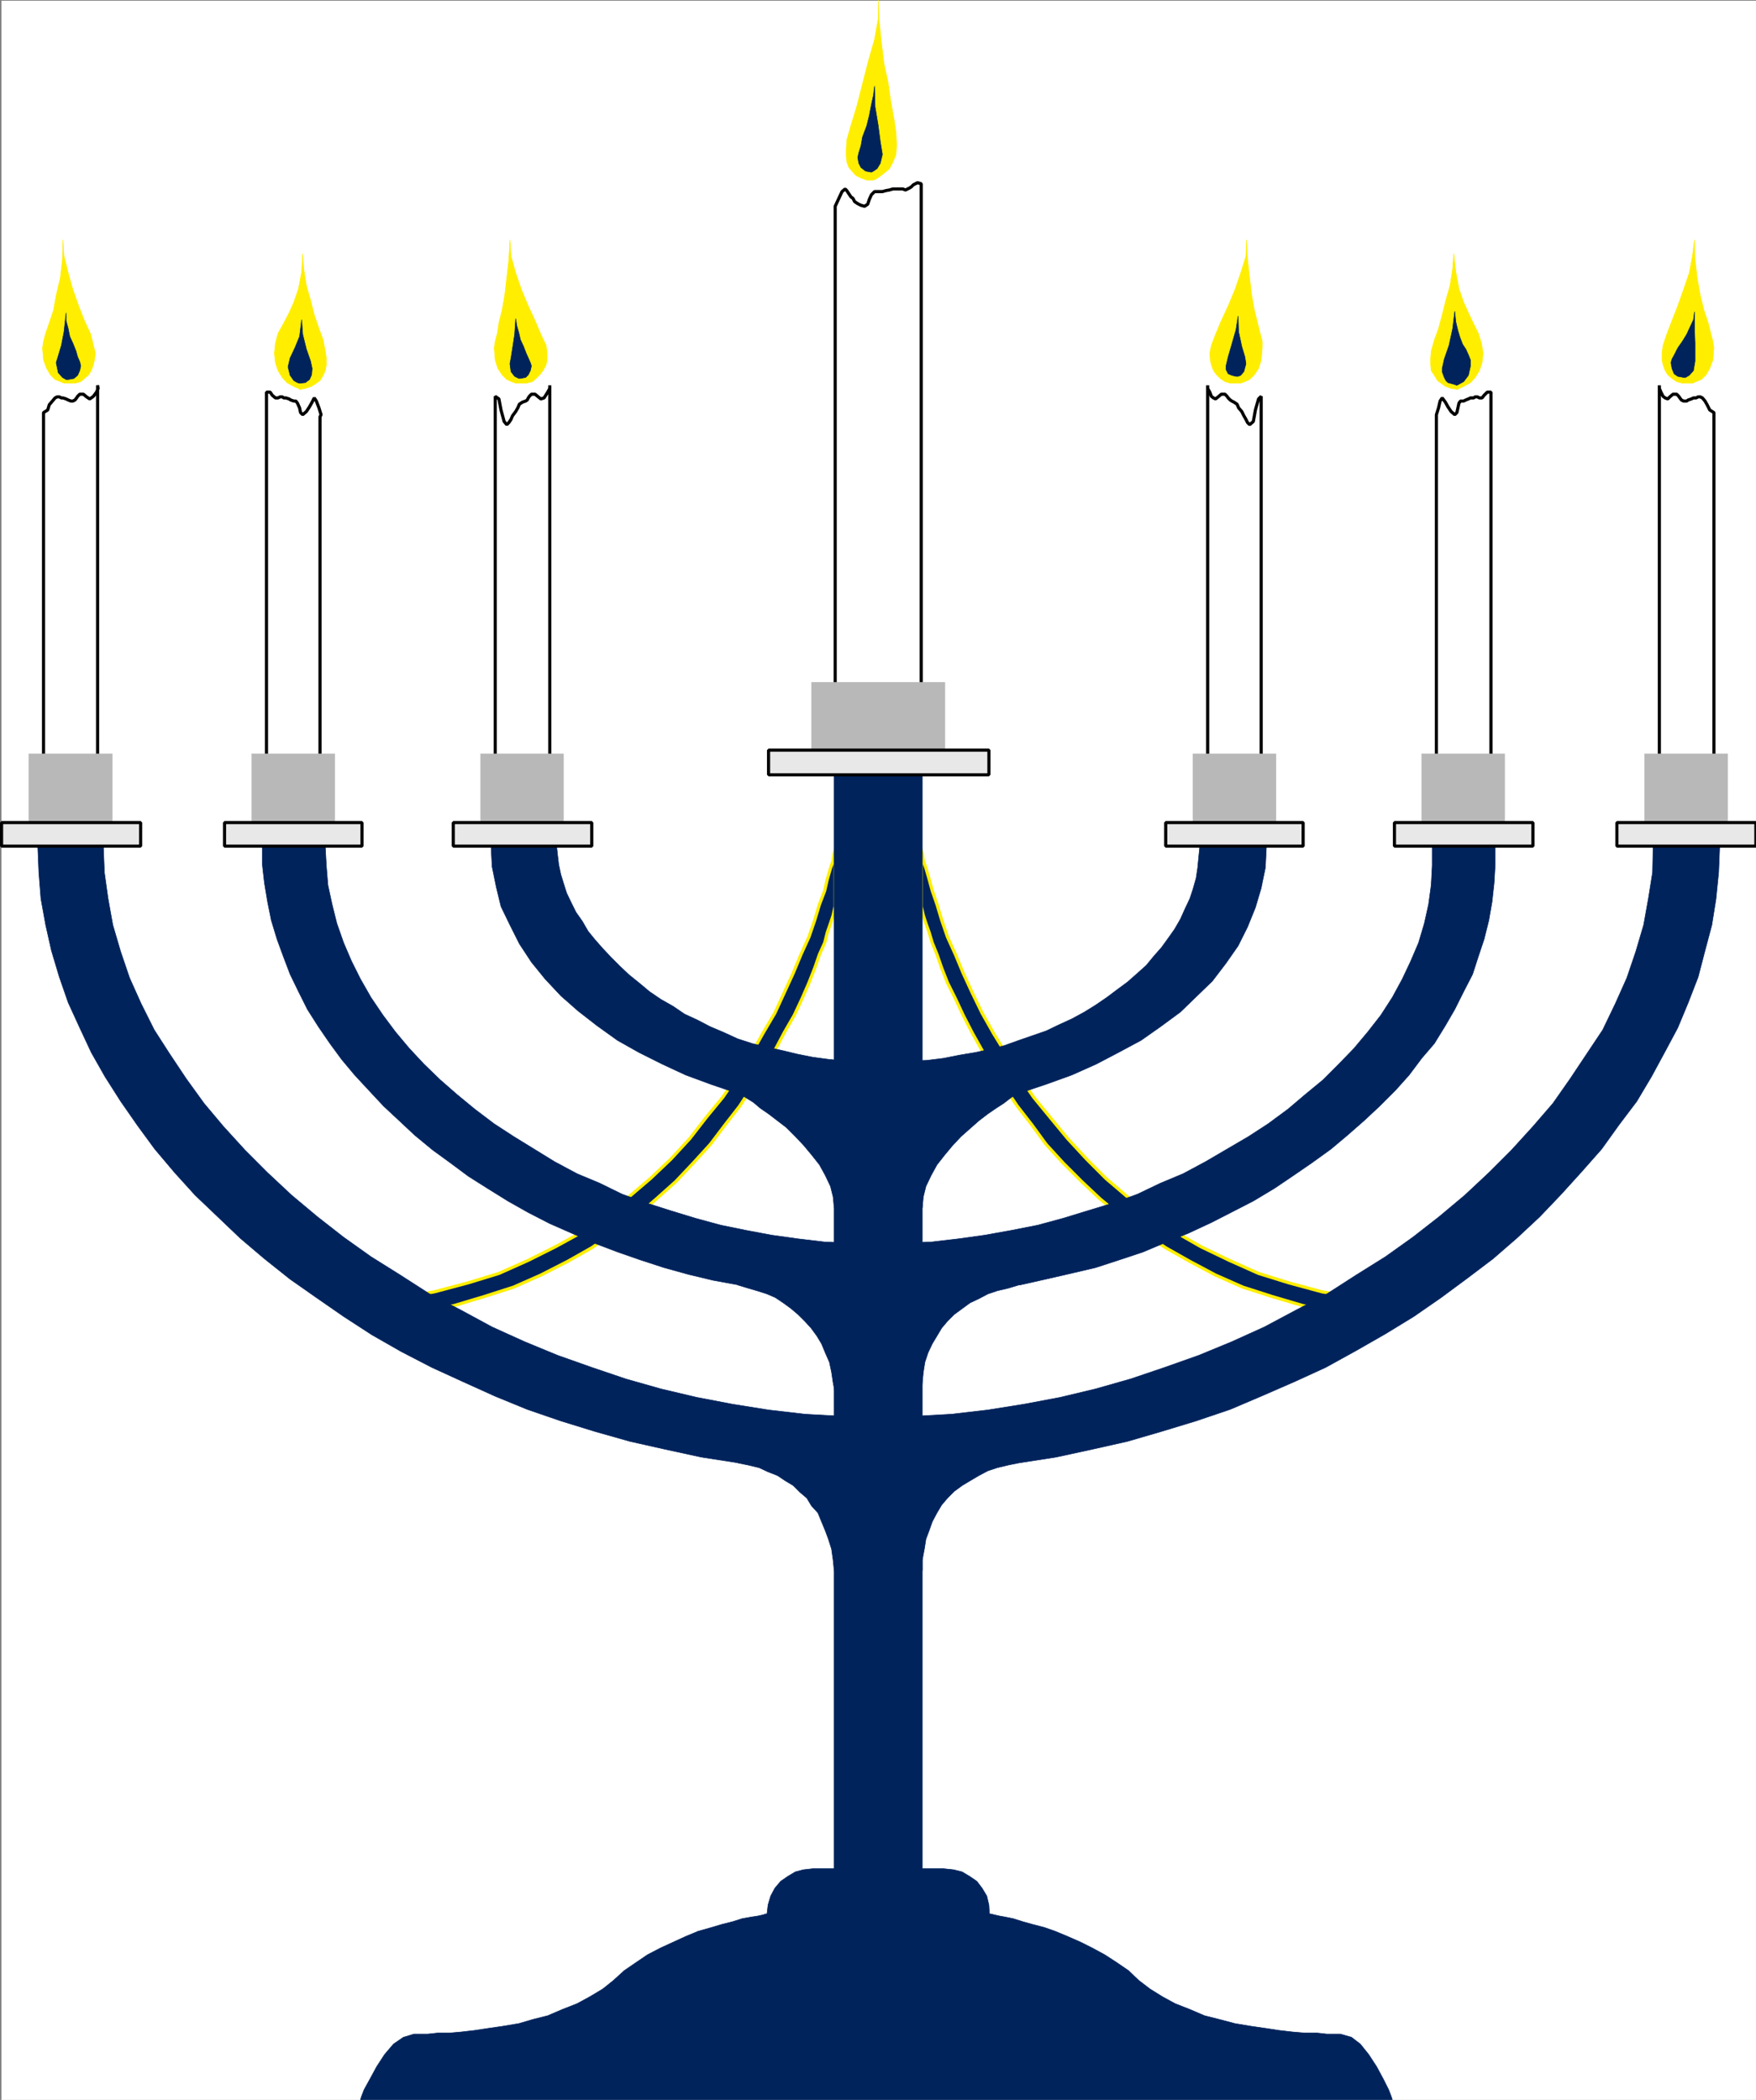 <svg xmlns="http://www.w3.org/2000/svg" width="2503.041" height="2993.527"><rect width="100%" height="100%" fill="#808080" stroke="none"/><defs><clipPath id="a"><path d="M0 0h2500.8v2993H0Zm0 0"/></clipPath><clipPath id="b"><path d="M0 0h2500.8v2992.184H0Zm0 0"/></clipPath><clipPath id="c"><path d="M2302 1171h198.8v35H2302Zm0 0"/></clipPath><clipPath id="d"><path d="M2301 1171h199.8v35H2301Zm0 0"/></clipPath><clipPath id="e"><path d="M2299 1168h201.8v41H2299Zm0 0"/></clipPath></defs><g clip-path="url(#a)" transform="translate(2.24 .979)"><path fill="#fff" d="M0 2992.184h2500.644V-.961H0Zm0 0"/></g><g clip-path="url(#b)" transform="translate(2.24 .979)"><path fill="#fff" fill-rule="evenodd" stroke="#fff" stroke-linecap="square" stroke-linejoin="bevel" stroke-miterlimit="10" stroke-width=".729" d="M0 2992.184h2500.645V-.961H0Zm0 0"/></g><path fill="#fff" fill-rule="evenodd" stroke="#fff" stroke-linecap="square" stroke-linejoin="bevel" stroke-miterlimit="10" stroke-width=".729" d="M1190.486 295.58v688.45h122.641V261.924l-5.207-1.508-3.024 1.508-2.968 1.512-2.969 2.969-2.293 1.511-2.973 1.461-2.968 1.508-3.75-1.508h-14.223l-5.21 1.508-4.481.781-5.262 1.461h-11.203l-4.48 4.48-3.02 6.774-2.242 6.719-4.48 2.973-5.212-1.461-4.531-2.239-4.48-3.023-2.243-4.48-2.968-2.239-3.02-4.48-2.973-4.485-2.238-2.289-4.48 3.75-5.262 11.254-4.48 9.692zm0 0"/><path fill="none" stroke="#000" stroke-linecap="square" stroke-linejoin="bevel" stroke-miterlimit="10" stroke-width="4.481" d="M1190.486 295.58v688.45h122.641V261.924l-5.207-1.508-3.024 1.508-2.968 1.512-2.969 2.969-2.293 1.511-2.973 1.461-2.968 1.508-3.75-1.508h-14.223l-5.21 1.508-4.481.781-5.262 1.461h-11.203l-4.48 4.48-3.02 6.774-2.242 6.719-4.48 2.973-5.212-1.461-4.531-2.239-4.48-3.023-2.243-4.48-2.968-2.239-3.02-4.48-2.973-4.485-2.238-2.289-4.48 3.75-5.262 11.254-4.48 9.692zm0 0"/><path fill="#fff" fill-rule="evenodd" stroke="#fff" stroke-linecap="square" stroke-linejoin="bevel" stroke-miterlimit="10" stroke-width=".729" d="M2365.287 549.256v538.04h77.785V588.173l-5.992-3.75-3.75-7.504-2.969-5.207-3.75-4.48-2.972-1.512h-3.02l-2.973 1.512h-3.75l-2.968 1.457-4.48 1.512-2.243 1.511h-4.531l-2.969-1.511-2.242-2.97-1.512-2.241-2.969-3.02h-5.261l-4.48 3.75-2.97 2.969-3.75-1.457-2.972-2.242-3.02-5.993-2.242-5.261zm0 0"/><path fill="none" stroke="#000" stroke-linecap="square" stroke-linejoin="bevel" stroke-miterlimit="10" stroke-width="4.481" d="M2365.287 549.256v538.04h77.785V588.173l-5.992-3.75-3.75-7.504-2.969-5.207-3.75-4.48-2.972-1.512h-3.02l-2.973 1.512h-3.75l-2.968 1.457-4.48 1.512-2.243 1.511h-4.531l-2.969-1.511-2.242-2.97-1.512-2.241-2.969-3.02h-5.261l-4.48 3.75-2.97 2.969-3.75-1.457-2.972-2.242-3.02-5.993-2.242-5.261zm0 0"/><path fill="#fff" fill-rule="evenodd" stroke="#fff" stroke-linecap="square" stroke-linejoin="bevel" stroke-miterlimit="10" stroke-width=".729" d="M1721.436 549.256v538.04h76.273V564.99l-3.75 3.699-4.48 15.734-2.97 16.465-5.26 4.48-2.974-2.968-2.238-4.48-3.023-5.266-2.969-5.989-4.48-5.21-2.239-5.262-4.48-2.969-3.024-1.512-2.242-1.511-2.969-2.97-1.511-2.241-2.97-3.02h-5.26l-4.481 3.75-3.75 2.969-2.973-1.457-2.969-2.242-2.238-5.993-3.023-5.261zm0 0"/><path fill="none" stroke="#000" stroke-linecap="square" stroke-linejoin="bevel" stroke-miterlimit="10" stroke-width="4.481" d="M1721.436 549.256v538.04h76.273V564.99l-3.75 3.699-4.48 15.734-2.97 16.465-5.26 4.48-2.974-2.968-2.238-4.48-3.023-5.266-2.969-5.989-4.48-5.21-2.239-5.262-4.48-2.969-3.024-1.512-2.242-1.511-2.969-2.97-1.511-2.241-2.97-3.02h-5.26l-4.481 3.75-3.75 2.969-2.973-1.457-2.969-2.242-2.238-5.993-3.023-5.261zm0 0"/><path fill="#fff" fill-rule="evenodd" stroke="#fff" stroke-linecap="square" stroke-linejoin="bevel" stroke-miterlimit="10" stroke-width=".729" d="M2047.479 594.166v493.13h77.785V558.997h-5.262l-4.48 4.48-2.973 3.755h-3.75l-2.969-1.512h-3.023l-2.239 1.512h-4.48l-2.969 1.457-3.754 1.512-3.02 1.511h-4.48l-2.242 2.969-1.457 6.773-1.512 6.72-3.023 2.972-5.207-4.48-4.48-6.723-3.754-6.719-4.48-5.992-2.97 4.48-2.242 9.742-3.02 9.692zm0 0"/><path fill="none" stroke="#000" stroke-linecap="square" stroke-linejoin="bevel" stroke-miterlimit="10" stroke-width="4.481" d="M2047.479 594.166v493.13h77.785V558.997h-5.262l-4.48 4.48-2.973 3.755h-3.75l-2.969-1.512h-3.023l-2.239 1.512h-4.48l-2.969 1.457-3.754 1.512-3.02 1.511h-4.48l-2.242 2.969-1.457 6.773-1.512 6.72-3.023 2.972-5.207-4.48-4.48-6.723-3.754-6.719-4.48-5.992-2.97 4.48-2.242 9.742-3.02 9.692zm0 0"/><path fill="#fff" fill-rule="evenodd" stroke="#fff" stroke-linecap="square" stroke-linejoin="bevel" stroke-miterlimit="10" stroke-width=".729" d="M139.107 549.256v538.04H62.053V588.173l5.988-3.75 2.242-7.504 4.48-5.207 3.75-4.48 2.97-1.512h3.023l2.969 1.512h2.242l4.48 1.457 3.02 1.512 3.754 1.511h2.969l2.968-1.511 2.293-2.97 1.461-2.241 3.02-3.02h5.21l4.481 3.75 4.48 2.969 2.239-1.457 3.023-2.242 4.48-5.993 2.243-5.261zm0 0"/><path fill="none" stroke="#000" stroke-linecap="square" stroke-linejoin="bevel" stroke-miterlimit="10" stroke-width="4.481" d="M139.107 549.256v538.04H62.053V588.173l5.988-3.75 2.242-7.504 4.48-5.207 3.75-4.48 2.97-1.512h3.023l2.969 1.512h2.242l4.48 1.457 3.02 1.512 3.754 1.511h2.969l2.968-1.511 2.293-2.97 1.461-2.241 3.02-3.02h5.21l4.481 3.75 4.48 2.969 2.239-1.457 3.023-2.242 4.48-5.993 2.243-5.261zm0 0"/><path fill="#fff" fill-rule="evenodd" stroke="#fff" stroke-linecap="square" stroke-linejoin="bevel" stroke-miterlimit="10" stroke-width=".729" d="M783.69 549.256v538.04h-77.786V564.99l5.262 3.699 2.969 15.734 4.48 16.465 3.75 4.48 3.024-2.968 2.968-4.48 2.243-5.266 4.48-5.989 3.02-5.21 2.242-5.262 4.48-2.969 4.48-1.512 2.24-1.511 1.51-2.97 1.462-2.241 3.02-3.02h5.21l4.48 3.75 3.75 2.969 4.481-1.457 1.512-2.242 3.75-5.993 2.972-5.261zm0 0"/><path fill="none" stroke="#000" stroke-linecap="square" stroke-linejoin="bevel" stroke-miterlimit="10" stroke-width="4.481" d="M783.69 549.256v538.04h-77.786V564.99l5.262 3.699 2.969 15.734 4.48 16.465 3.75 4.48 3.024-2.968 2.968-4.48 2.243-5.266 4.48-5.989 3.02-5.21 2.242-5.262 4.48-2.969 4.48-1.512 2.24-1.511 1.51-2.97 1.462-2.241 3.02-3.02h5.21l4.48 3.75 3.75 2.969 4.481-1.457 1.512-2.242 3.75-5.993 2.972-5.261zm0 0"/><path fill="#fff" fill-rule="evenodd" stroke="#fff" stroke-linecap="square" stroke-linejoin="bevel" stroke-miterlimit="10" stroke-width=".729" d="M456.135 594.166v493.13H379.86V558.997h5.262l2.969 4.48 4.48 3.755h3.754l3.02-1.512h2.969l2.242 1.512h2.968l4.536 1.457 2.238 1.512 4.48 1.511h2.97l2.241 2.969 3.02 6.773 1.46 6.72 3.02 2.972 5.211-4.48 4.48-6.723 3.755-6.719 3.02-5.992 2.968 4.48 3.754 9.742 2.969 9.692zm0 0"/><path fill="none" stroke="#000" stroke-linecap="square" stroke-linejoin="bevel" stroke-miterlimit="10" stroke-width="4.481" d="M456.135 594.166v493.13H379.86V558.997h5.262l2.969 4.48 4.48 3.755h3.754l3.02-1.512h2.969l2.242 1.512h2.968l4.536 1.457 2.238 1.512 4.48 1.511h2.97l2.241 2.969 3.02 6.773 1.46 6.72 3.02 2.972 5.211-4.48 4.48-6.723 3.755-6.719 3.02-5.992 2.968 4.48 3.754 9.742 2.969 9.692zm0 0"/><path fill="#00235c" fill-rule="evenodd" stroke="#00235c" stroke-linecap="square" stroke-linejoin="bevel" stroke-miterlimit="10" stroke-width=".729" d="m2001.108 1880.463-50.067-2.238-48.61-7.504-45.64-9.691-43.348-12.762-41.886-13.445-38.918-17.192-36.63-19.484-34.382-19.434-33.66-22.457-30.684-23.183-29.125-23.965-26.207-24.695-26.883-26.938-23.964-26.207-20.165-27.664-20.945-26.934-18.703-27.719-16.465-26.933-14.953-24.695-14.223-25.426-12.71-24.696-11.204-23.968-11.199-22.403-8.234-20.996-6.719-19.433-6.723-16.461-4.48-14.953-4.531-12.715-3.7-11.254-1.511-6.719-1.512-5.992v-82.316 3.02l1.512 3.698 1.512 10.473 3.699 10.523 4.53 15.684 4.481 16.465 6.723 19.484 6.719 22.403 8.234 23.964 11.2 24.696 11.202 26.937 12.711 27.664 14.223 29.23 16.465 29.176 17.922 29.176 17.976 30.684 20.942 30.687 23.914 29.176 24.695 29.906 26.938 29.176 27.664 27.719 30.636 26.152 33.657 26.989 34.386 23.183 36.676 20.946 40.38 19.433 41.835 18.703 43.398 13.496 47.098 12.711 48.61 8.23 51.582 5.993 54.597 1.512zm0 0"/><path fill="none" stroke="#fe0" stroke-linecap="square" stroke-linejoin="bevel" stroke-miterlimit="10" stroke-width="4.481" d="m2001.108 1880.463-50.067-2.238-48.61-7.504-45.64-9.691-43.348-12.762-41.886-13.445-38.918-17.192-36.63-19.484-34.382-19.434-33.66-22.457-30.684-23.183-29.125-23.965-26.207-24.695-26.883-26.938-23.964-26.207-20.165-27.664-20.945-26.934-18.703-27.719-16.465-26.933-14.953-24.695-14.223-25.426-12.71-24.696-11.204-23.968-11.199-22.403-8.234-20.996-6.719-19.433-6.723-16.461-4.48-14.953-4.531-12.715-3.7-11.254-1.511-6.719-1.512-5.992v-82.316 3.02l1.512 3.698 1.512 10.473 3.699 10.523 4.53 15.684 4.481 16.465 6.723 19.484 6.719 22.403 8.234 23.964 11.2 24.696 11.202 26.937 12.711 27.664 14.223 29.23 16.465 29.176 17.922 29.176 17.976 30.684 20.942 30.687 23.914 29.176 24.695 29.906 26.938 29.176 27.664 27.719 30.636 26.152 33.657 26.989 34.386 23.183 36.676 20.946 40.38 19.433 41.835 18.703 43.398 13.496 47.098 12.711 48.61 8.23 51.582 5.993 54.597 1.512zm0 0"/><path fill="#00235c" fill-rule="evenodd" stroke="#00235c" stroke-linecap="square" stroke-linejoin="bevel" stroke-miterlimit="10" stroke-width=".729" d="m502.506 1880.463 51.629-2.238 47.097-7.504 46.372-9.691 42.617-12.762 41.886-13.445 38.868-17.192 38.136-19.484 34.387-19.434 32.2-22.457 32.144-23.183 27.664-23.965 27.668-24.695 25.422-26.938 23.914-26.207 20.945-27.664 20.945-26.934 17.922-27.719 16.465-26.933 15.735-24.695 13.44-25.426 14.224-24.696 11.199-23.968 9.746-22.403 8.23-20.996 6.72-19.433 7.452-16.461 3.75-14.953 4.48-12.715 3.75-11.254 1.512-6.719 1.461-5.992v-82.316 3.02l-1.46 3.698-1.512 10.473-3.75 10.523-4.48 15.684-3.75 16.465-7.454 19.484-6.719 22.403-8.23 23.964-11.254 24.696-11.203 26.937-12.711 27.664-13.441 29.23-17.196 29.176-16.46 29.176-19.434 30.684-20.946 30.687-23.964 29.176-23.188 29.906-26.883 29.176-29.176 27.719-30.687 26.152-32.145 26.989-34.386 23.183-38.137 20.946-38.867 19.433-41.887 18.703-44.129 13.496-47.879 12.711-48.61 8.23-51.581 5.993-53.817 1.512zm0 0"/><path fill="none" stroke="#fe0" stroke-linecap="square" stroke-linejoin="bevel" stroke-miterlimit="10" stroke-width="4.481" d="m502.506 1880.463 51.629-2.238 47.097-7.504 46.372-9.691 42.617-12.762 41.886-13.445 38.868-17.192 38.136-19.484 34.387-19.434 32.2-22.457 32.144-23.183 27.664-23.965 27.668-24.695 25.422-26.938 23.914-26.207 20.945-27.664 20.945-26.934 17.922-27.719 16.465-26.933 15.735-24.695 13.44-25.426 14.224-24.696 11.199-23.968 9.746-22.403 8.23-20.996 6.72-19.433 7.452-16.461 3.75-14.953 4.48-12.715 3.75-11.254 1.512-6.719 1.461-5.992v-82.316 3.02l-1.46 3.698-1.512 10.473-3.75 10.523-4.48 15.684-3.75 16.465-7.454 19.484-6.719 22.403-8.23 23.964-11.254 24.696-11.203 26.937-12.711 27.664-13.441 29.23-17.196 29.176-16.46 29.176-19.434 30.684-20.946 30.687-23.964 29.176-23.188 29.906-26.883 29.176-29.176 27.719-30.687 26.152-32.145 26.989-34.386 23.183-38.137 20.946-38.867 19.433-41.887 18.703-44.129 13.496-47.879 12.711-48.61 8.23-51.581 5.993-53.817 1.512zm0 0"/><path fill="#00235c" fill-rule="evenodd" stroke="#00235c" stroke-linecap="square" stroke-linejoin="bevel" stroke-miterlimit="10" stroke-width=".729" d="m1452.236 2085.479-14.953 3.02-15.734 3.753-13.441 4.48-12.715 6.72-12.711 7.504-11.203 6.718-11.25 8.235-9.692 9.742-8.234 9.691-6.719 11.254-6.723 12.711-4.48 12.71-4.531 11.985-2.242 14.223-2.97 15.684v15.003h-125.612l-1.512-15.003-2.238-15.684-4.481-14.223-4.48-11.984-5.262-12.711-5.211-12.71-9.012-9.747-6.722-11.2-9.692-8.234-9.742-9.742-11.203-6.718-11.25-7.504-13.445-5.262-12.711-5.938-15.684-3.754-14.95-3.02h1.458l-53.09-8.233-51.578-11.2-50.121-11.254-50.067-14.172-48.61-15.003-47.882-16.465-45.637-18.703-46.32-20.946-44.125-20.214-43.402-22.454-41.887-23.914-40.379-26.207-38.867-26.937-37.406-26.203-36.625-29.176-34.387-29.18-32.145-30.683-32.199-30.688-29.125-32.148-28.445-33.657-24.695-33.707-23.915-34.386-22.402-35.22-19.488-34.386-16.41-35.168-16.465-35.949-12.711-36.625-11.203-37.461-8.23-36.625-6.774-37.41-2.969-37.457-1.512-37.41h93.52l1.46 37.41 5.263 37.457 6.718 37.41 11.203 38.137 12.711 37.406 16.465 36.68 18.703 37.406 21.676 33.71 23.914 35.9 25.422 35.163 27.668 32.93 30.684 33.656 32.148 32.196 34.387 32.148 36.676 30.688 37.355 29.175 38.918 27.715 41.84 26.207 41.887 26.938 44.859 23.183 44.129 23.914 46.367 20.997 47.098 19.433 48.61 17.192 48.608 16.464 50.122 14.223 50.847 11.984 50.852 9.743 51.578 8.23 51.633 5.992 53.09 2.969 51.578 1.512 51.633-1.512 53.09-2.969 51.578-5.992 51.578-8.23 51.632-9.743 50.118-11.984 50.07-14.223 48.61-16.464 48.609-17.192 47.097-19.433 46.368-20.997 44.859-23.914 44.129-23.183 41.887-26.938 41.89-26.207 38.867-27.715 37.407-29.175 36.625-30.688 34.386-32.148 32.2-32.196 30.632-33.656 28.45-32.93 24.64-35.164 23.914-35.898 22.457-33.711 17.973-37.406 16.414-36.68 12.71-37.406 11.255-38.137 6.723-37.41 5.988-37.457.73-37.41h94.98l-1.511 37.41-3.754 37.457-5.937 37.41-9.743 36.625-9.742 37.461-14.172 36.625-14.953 35.95-17.973 33.655-19.433 35.899-20.945 35.219-25.426 33.656-24.695 34.437-28.395 32.149-29.176 32.195-30.633 32.149-32.93 30.683-33.655 29.18-36.625 27.715-37.41 27.664-38.864 26.937-40.379 24.696-41.89 23.964-43.344 23.915-44.13 20.214-46.37 20.215-45.64 19.434-48.61 16.465-49.336 15.004-48.61 14.171-50.12 11.254-51.579 11.2zm0 0"/><path fill="#00235c" fill-rule="evenodd" stroke="#00235c" stroke-linecap="square" stroke-linejoin="bevel" stroke-miterlimit="10" stroke-width=".729" d="m1452.236 1831.803-14.953 4.531-15.734 3.7-13.441 4.535-12.715 6.719-12.711 5.992-11.203 8.23-11.25 8.234-9.692 9.688-8.234 9.746-6.719 11.254-6.723 11.2-5.992 12.71-4.48 13.496-2.238 14.223-1.512 14.953-1.512 15.684h-122.64l-2.973-15.684-2.238-14.953-3.024-14.223-5.937-13.496-5.262-12.71-6.723-11.2-8.23-11.254-8.961-9.746-9.742-9.688-9.692-8.234-11.254-8.23-11.203-7.504-11.98-5.207-14.172-4.535-12.715-3.7-14.95-4.53h1.458l-36.625-6.724-34.387-8.23-35.168-9.742-34.387-11.203-32.144-11.2-33.656-12.765-32.145-14.172-30.687-13.492-30.637-15.735-29.176-16.464-27.664-17.192-28.445-17.976-26.157-19.434-24.695-17.973-25.426-20.945-22.402-20.945-22.453-20.942-20.945-22.457-20.165-21.726-18.703-22.403-16.465-22.453-16.46-23.968-15.684-24.696-12.711-25.422-11.984-24.695-9.692-25.477-9.011-24.644-8.18-26.988-5.262-26.153-4.48-26.937-2.973-26.207v-26.207h89.719l1.511 27.718 2.239 27.664 5.992 27.72 6.719 26.933 9.691 27.668 11.254 26.203 12.715 25.426 14.949 26.207 17.195 25.425 17.922 23.965 19.434 23.184 20.945 22.457 23.184 22.453 23.965 20.945 25.425 20.946 27.664 20.941 27.664 17.977 29.176 17.972 29.125 17.926 32.2 17.242 32.144 13.442 32.145 15.734 35.117 12.715 32.925 10.473 36.63 11.199 35.894 9.742 36.68 7.504 35.898 6.719 37.356 5.21 38.136 4.536 38.918 1.457 37.356 1.512 37.406-1.512 38.14-1.457 38.864-4.535 37.41-5.211 37.406-6.719 38.137-7.504 35.898-9.742 36.625-11.2 34.387-10.472 35.168-12.715 32.875-15.734 32.2-13.442 32.144-17.242 30.633-17.926 30.687-17.972 27.668-17.977 28.39-20.941 24.7-20.946 25.422-20.945 22.402-22.453 21.727-22.457 19.433-23.184 18.704-23.965 16.414-25.425 14.222-26.207 11.98-25.426 11.204-26.203 8.23-27.668 5.993-26.934 3.753-27.719 1.457-27.664v-27.718h89.77v26.207l-1.512 26.207-2.969 26.937-4.535 26.153-6.718 26.988-8.235 24.644-8.23 25.477-12.711 24.695-12.715 25.422-13.442 23.188-15.68 25.476-17.976 20.942-17.922 23.914-19.433 21.726-22.453 22.457-22.457 20.942-23.914 20.945-23.184 19.484-26.938 19.434-26.152 17.977-27.664 18.703-29.906 17.922-29.176 15.003-30.637 15.684-32.195 15.004-31.367 12.715-33.656 14.222-33.657 11.2-34.386 11.203-35.168 8.23-35.895 8.235-36.625 8.23zm0 0"/><path fill="#00235c" fill-rule="evenodd" stroke="#00235c" stroke-linecap="square" stroke-linejoin="bevel" stroke-miterlimit="10" stroke-width=".729" d="M1314.639 1721.819h-125.613l-1.512-15.735-3.75-14.953-7.45-15.68-8.234-15.003-11.25-14.227-11.203-13.441-11.984-12.711-12.711-12.711-12.711-9.746-12.715-9.742-11.93-8.231-9.742-8.23-9.691-5.993-5.992-3.699-5.262-3.023h-1.457l-37.41-12.711-36.625-13.496-33.657-15.68-32.93-16.465-30.632-17.246-29.176-20.941-26.937-20.946-24.641-21.675-22.457-23.965-19.434-23.965-17.191-26.156-13.496-26.934-12.711-26.207-6.723-27.664-5.988-29.23-1.461-29.176h93.469l1.457 13.496 1.511 12.71 3.024 14.223 3.7 11.985 4.48 14.222 6.773 14.172 6.719 13.493 8.96 12.714 8.231 14.223 9.746 11.984 11.2 12.711 11.93 12.711 12.714 12.715 12.711 11.98 15.734 12.715 13.442 11.254 16.465 11.2 17.191 9.742 16.465 11.203 17.922 8.23 18.703 9.743 19.433 8.234 19.489 8.96 20.89 6.774 20.946 5.207 20.941 4.485 21.727 5.261 22.402 4.48 22.457 3.02 23.914 2.243 23.184 1.457h47.879l23.187-1.457 22.402-.782 23.914-2.972 22.454-4.48 22.457-3.75 20.16-4.481 20.945-5.262 20.945-7.504 19.434-6.719 19.434-6.722 18.703-8.961 17.972-8.23 17.922-9.743 15.735-9.742 16.414-11.203 14.953-11.254 14.222-10.473 12.711-11.199 14.223-12.715 10.473-12.762 11.203-12.714 9.742-13.442 8.961-12.71 8.23-14.223 6.723-15.008 6.719-14.172 4.48-13.492 4.48-15.735 2.243-14.953 1.512-15.68 1.511-15.007h94.977l-1.512 30.687-5.992 29.176-8.23 27.719-11.204 27.664-13.441 26.937-17.242 24.696-19.434 25.476-22.402 21.672-23.188 22.457-28.445 20.942-27.664 19.433-32.148 17.246-31.415 16.465-35.117 15.68-37.406 13.496-38.137 12.71h-1.511l-5.211 3.024-5.262 3.7-9.691 7.5-10.473 6.722-11.98 8.23-12.715 9.743-12.711 11.203-12.711 11.254-11.985 12.71-11.203 13.442-11.199 14.227-8.23 15.004-7.504 15.68-3.7 14.952zm0 0"/><path fill="#00235c" fill-rule="evenodd" stroke="#00235c" stroke-linecap="square" stroke-linejoin="bevel" stroke-miterlimit="10" stroke-width=".729" d="M1314.639 1104.487v1623.8h-125.613v-1623.8Zm0 0"/><path fill="#00235c" fill-rule="evenodd" stroke="#00235c" stroke-linecap="square" stroke-linejoin="bevel" stroke-miterlimit="10" stroke-width=".729" d="m1410.346 2728.287-.727-12.71-3.023-12.766-6.723-11.203-7.45-9.742-9.741-6.72-11.203-6.722-11.98-3.02-14.223-1.511h-186.938l-13.441 1.512-11.254 3.02-11.2 6.722-9.691 6.719-8.23 9.742-5.993 11.203-3.753 12.765-1.508 12.712zm0 0"/><path fill="#00235c" fill-rule="evenodd" stroke="#00235c" stroke-linecap="square" stroke-linejoin="bevel" stroke-miterlimit="10" stroke-width=".729" d="m513.76 2993.162 1.457-4.48 3.75-9.742 8.234-14.953 9.742-17.973 11.2-17.195 12.714-14.95 14.223-9.746 14.953-4.48h19.434l14.223-1.508h16.41l17.195-1.512 19.484-2.242 19.434-2.969 20.945-3.023 22.403-3.75 20.214-5.938 20.942-5.261 20.945-8.965 20.945-8.23 17.922-9.743 18.703-11.203 14.954-11.98 15.683-14.223 16.461-11.254 16.465-11.203 18.703-9.742 17.922-8.23 17.977-8.235 17.921-7.45 18.704-5.26 14.953-4.481 14.953-3.75 14.222-4.48 12.715-2.243 9.688-1.512 6.773-1.512 4.48-1.457h320.051l5.993 1.457 6.718 1.512 8.235 1.512 11.199 2.242 14.227 4.48 13.441 3.75 17.191 4.481 14.953 5.262 17.973 7.449 18.707 8.234 16.41 8.23 17.973 9.743 17.195 11.203 16.465 11.254 14.95 14.223 15.683 11.98 17.976 11.203 17.922 9.742 20.942 8.231 20.945 8.965 20.945 5.262 22.403 5.937 22.453 3.75 20.945 3.023 19.434 2.97 19.433 2.241 17.977 1.512h17.191l13.442 1.508h19.433l15.735 4.48 12.71 9.746 11.985 14.95 11.203 17.195 9.688 17.973 7.504 14.953 3.75 9.742 1.46 4.48zm0 0"/><path fill="#b8b8b8" fill-rule="evenodd" stroke="#b8b8b8" stroke-linecap="square" stroke-linejoin="bevel" stroke-miterlimit="10" stroke-width=".729" d="M160.053 1074.58v98H41.107v-98zm1186.73-101.8v96.539H1156.83v-96.54zm471.871 101.8v98H1700.49v-98zm326.043 0v98h-118.164v-98zm317.809 0v98h-118.164v-98zm-1985.426 0v98H358.916v-98zm326.043 0v98H685.01v-98zm0 0"/><path fill="#fe0" fill-rule="evenodd" stroke="#fe0" stroke-linecap="square" stroke-linejoin="bevel" stroke-miterlimit="10" stroke-width=".729" d="M1243.576 256.662h-8.234l-8.18-2.968-7.5-3.75-5.21-5.992-4.532-5.211-2.973-8.23-.726-7.505v-9.742l.726-13.441 5.992-20.946 8.231-26.933 8.234-32.2 8.23-32.199 8.962-31.414 5.21-29.176V.018l1.512 30.687 2.97 29.176 3.75 30.688 5.991 27.664 3.75 26.937 4.485 23.965 2.968 20.215.782 17.191-.782 13.496-4.48 11.204-5.21 9.742-7.505 5.988-6.719 5.211-4.48 3.023-3.754 1.457zm0 0"/><path fill="#00235c" fill-rule="evenodd" stroke="#00235c" stroke-linecap="square" stroke-linejoin="bevel" stroke-miterlimit="10" stroke-width=".729" d="m1242.115 245.463-8.23-1.511-6.723-5.211-3.02-5.993-1.511-8.23 1.512-6.773 3.02-9.692 2.241-12.71 5.938-15.735 3.754-14.953 3.02-15.735 2.968-13.441 1.512-12.766.73 29.23 4.48 26.934 3.024 23.184 2.969 17.976-2.969 12.711-4.48 7.454-5.266 3.75zm0 0"/><path fill="#fe0" fill-rule="evenodd" stroke="#fe0" stroke-linecap="square" stroke-linejoin="bevel" stroke-miterlimit="10" stroke-width=".729" d="M2406.447 546.287h-8.23l-8.235-2.242-6.718-4.531-5.992-5.21-3.75-5.99-2.973-8.234-1.512-6.718v-9.746l1.512-11.2 5.21-15.734 7.505-19.484 8.23-20.946 8.18-23.183 8.23-23.969 4.536-23.914 2.968-23.184.73 27.668 3.02 26.203 4.48 25.426 5.212 20.946 5.992 17.972 3.75 14.953 2.969 11.254 1.511 9.692-1.511 17.246-4.48 11.93-5.208 9.011-6.723 6.723-7.503 3.02-5.207 2.241zm-643.121 0h-9.746l-7.45-2.242-6.718-4.531-5.265-5.21-4.48-5.99-2.97-8.234-1.511-6.718-.727-9.746 2.238-11.2 5.942-15.734 8.23-19.484 9.742-20.946 9.692-23.183 8.23-23.969 7.504-23.914.73-23.184 1.508 27.668 2.973 26.203 3.02 25.426 3.754 20.946 4.48 17.972 3.7 14.953 3.019 11.254v9.692l-1.512 17.246-3.75 11.93-5.937 9.011-6.774 6.723-6.723 3.02-5.992 2.241zm314.84 8.961-9.742-1.511-8.235-2.97-5.992-4.48-5.207-3.75-4.48-7.503-4.48-6.72-.786-8.234v-9.742l.785-9.691 4.48-15.735 5.99-16.46 5.21-19.489 5.211-20.941 5.992-20.945 3.75-23.915 1.512-21.726 2.969 26.207 4.48 23.914 6.723 19.484 6.773 14.954 7.45 15.734 6.718 13.441 4.48 14.223 2.294 14.223-1.512 13.445-3.75 11.254-5.992 9.742-6.719 7.45-6.723 3.75-5.992 3.023-3.75 1.457zM97.217 546.287h9.691l8.235-2.242 5.261-4.531 5.993-5.21 3.695-5.99 3.023-8.234 1.512-6.718 1.457-9.746-2.969-11.2-3.75-15.734-8.96-19.484-8.235-20.946-8.23-23.183-6.723-23.969-5.988-23.914-1.512-23.184-.73 27.668-2.97 26.203-5.992 25.426-3.75 20.946-5.992 17.972-5.21 14.953-3.02 11.254-1.461 9.692 1.46 17.246 4.481 11.93 5.262 9.011 6.719 6.723 7.504 3.02 5.21 2.241zm643.125 0h9.691l8.961-2.242 5.262-4.531 5.207-5.21 4.535-5.99 4.48-8.234 1.458-6.718v-9.746l-1.457-11.2-7.504-15.734-8.23-19.484-9.692-20.946-9.742-23.183-8.23-23.969-6.724-23.914-1.511-23.184-1.457 27.668-3.024 26.203-2.968 25.426-3.75 20.946-4.48 17.972-2.243 14.953-3.02 11.254-1.46 9.692 1.46 17.246 3.75 11.93 5.993 9.011 6.718 6.723 6.723 3.02 5.992 2.241zm-313.332 8.961 8.234-1.511 8.961-2.97 6.719-4.48 5.21-3.75 4.536-7.503 2.969-6.72 1.511-8.234v-9.742l-1.511-9.691-2.969-15.735-5.992-16.46-6.723-19.489-5.262-20.941-5.992-20.945-3.75-23.915-1.46-21.726-1.509 26.207-4.48 23.914-6.723 19.484-6.718 14.954-8.235 15.734-7.5 13.441-3.754 14.223-1.457 14.223 1.457 13.445 3.754 11.254 5.989 9.742 6.722 7.45 6.723 3.75 5.988 3.023 3.754 1.457zm0 0"/><path fill="#00235c" fill-rule="evenodd" stroke="#00235c" stroke-linecap="square" stroke-linejoin="bevel" stroke-miterlimit="10" stroke-width=".729" d="m97.217 541.026 8.234-1.512 5.211-4.48 3.02-6.72 1.46-6.722-1.46-5.992-3.02-6.773-2.242-8.18-4.48-11.254-4.48-9.742-2.243-11.2-3.02-11.253v-11.203l-2.968 26.937-3.754 19.484-4.48 14.954-2.97 9.69 2.97 14.224 5.991 6.773 5.211 2.969zm329.793 5.261 8.234-.78 5.938-4.481 3.023-6.723.73-9.012-2.242-10.472-5.992-17.192-5.21-20.945-1.509-20.945-2.972 23.914-6.77 16.465-6.722 14.222-2.97 12.711 2.97 11.985 5.261 7.503 5.211 2.97zm314.789-6.773 7.504-1.457 3.75-3.754 2.969-5.988 1.511-6.723-1.511-4.531-2.97-6.723-3.019-6.722-3.754-9.743-4.48-9.687-2.238-9.746-2.973-10.469-1.508-9.746-1.512 22.457-2.968 19.434-2.243 14.222-1.511 8.23 1.511 11.255 5.211 6.722 5.993 2.969zm1020.015-2.969-5.992-1.511-5.21-2.239-3.02-5.992v-5.21l3.02-12.766 5.21-17.922 5.993-20.946 3.019-19.484.73 22.457 4.481 20.941 4.48 14.954 1.512 9.742-3.023 11.254-4.48 5.21-3.7 1.512zm314.84 12.711-4.48-1.511-5.262-1.458-2.969-.78-3.023-2.97-2.242-4.48-1.457-3.754-1.512-4.48v-4.532l2.969-13.441 6.773-19.434 5.211-23.964 2.969-24.696 1.512 14.95 3.023 12.714 2.969 9.742 3.75 9.743 4.48 6.722 3.754 8.23 2.969 7.505v8.23l-2.969 13.442-6.773 9.011-6.723 3.7zm323.02-11.199-8.18-1.512-5.262-3.75-2.968-7.504-1.512-8.23 1.512-5.211 3.699-6.723 4.531-9.011 6.723-9.692 5.988-9.742 5.211-11.254 4.48-9.691 1.512-11.254v25.476l.73 19.434v25.426l-2.241 13.496-5.993 6.719-5.207 3.023zm0 0"/><path fill="#e8e8e8" fill-rule="evenodd" stroke="#e8e8e8" stroke-linecap="square" stroke-linejoin="bevel" stroke-miterlimit="10" stroke-width=".729" d="M200.428 1206.237v-33.657H2.24v33.657zm0 0"/><path fill="none" stroke="#000" stroke-linecap="square" stroke-linejoin="bevel" stroke-miterlimit="10" stroke-width="4.481" d="M200.428 1206.237v-33.657H2.24v33.657zm0 0"/><path fill="#e8e8e8" fill-rule="evenodd" stroke="#e8e8e8" stroke-linecap="square" stroke-linejoin="bevel" stroke-miterlimit="10" stroke-width=".729" d="M515.998 1206.237v-33.657h-195.95v33.657zm0 0"/><path fill="none" stroke="#000" stroke-linecap="square" stroke-linejoin="bevel" stroke-miterlimit="10" stroke-width="4.481" d="M515.998 1206.237v-33.657h-195.95v33.657zm0 0"/><path fill="#e8e8e8" fill-rule="evenodd" stroke="#e8e8e8" stroke-linecap="square" stroke-linejoin="bevel" stroke-miterlimit="10" stroke-width=".729" d="M843.498 1206.237v-33.657H646.092v33.657zm0 0"/><path fill="none" stroke="#000" stroke-linecap="square" stroke-linejoin="bevel" stroke-miterlimit="10" stroke-width="4.481" d="M843.498 1206.237v-33.657H646.092v33.657zm0 0"/><g clip-path="url(#c)" transform="translate(2.24 .979)"><path fill="#e8e8e8" fill-rule="evenodd" d="M2302.508 1205.258v-33.656h198.137v33.656zm0 0"/></g><g clip-path="url(#d)" transform="translate(2.24 .979)"><path fill="none" stroke="#e8e8e8" stroke-linecap="square" stroke-linejoin="bevel" stroke-miterlimit="10" stroke-width=".729" d="M2302.508 1205.258v-33.656h198.137v33.656zm0 0"/></g><g clip-path="url(#e)" transform="translate(2.24 .979)"><path fill="none" stroke="#000" stroke-linecap="square" stroke-linejoin="bevel" stroke-miterlimit="10" stroke-width="4.481" d="M2302.508 1205.258v-33.656h198.137v33.656zm0 0"/></g><path fill="#e8e8e8" fill-rule="evenodd" stroke="#e8e8e8" stroke-linecap="square" stroke-linejoin="bevel" stroke-miterlimit="10" stroke-width=".729" d="M1987.666 1206.237v-33.657h197.406v33.657zm0 0"/><path fill="none" stroke="#000" stroke-linecap="square" stroke-linejoin="bevel" stroke-miterlimit="10" stroke-width="4.481" d="M1987.666 1206.237v-33.657h197.406v33.657zm0 0"/><path fill="#e8e8e8" fill-rule="evenodd" stroke="#e8e8e8" stroke-linecap="square" stroke-linejoin="bevel" stroke-miterlimit="10" stroke-width=".729" d="M1661.627 1206.237v-33.657h195.895v33.657zm0 0"/><path fill="none" stroke="#000" stroke-linecap="square" stroke-linejoin="bevel" stroke-miterlimit="10" stroke-width="4.481" d="M1661.627 1206.237v-33.657h195.895v33.657zm0 0"/><path fill="#e8e8e8" fill-rule="evenodd" stroke="#e8e8e8" stroke-linecap="square" stroke-linejoin="bevel" stroke-miterlimit="10" stroke-width=".729" d="M1095.506 1104.487v-35.168h314.113v35.168zm0 0"/><path fill="none" stroke="#000" stroke-linecap="square" stroke-linejoin="bevel" stroke-miterlimit="10" stroke-width="4.481" d="M1095.506 1104.487v-35.168h314.113v35.168zm0 0"/></svg>
